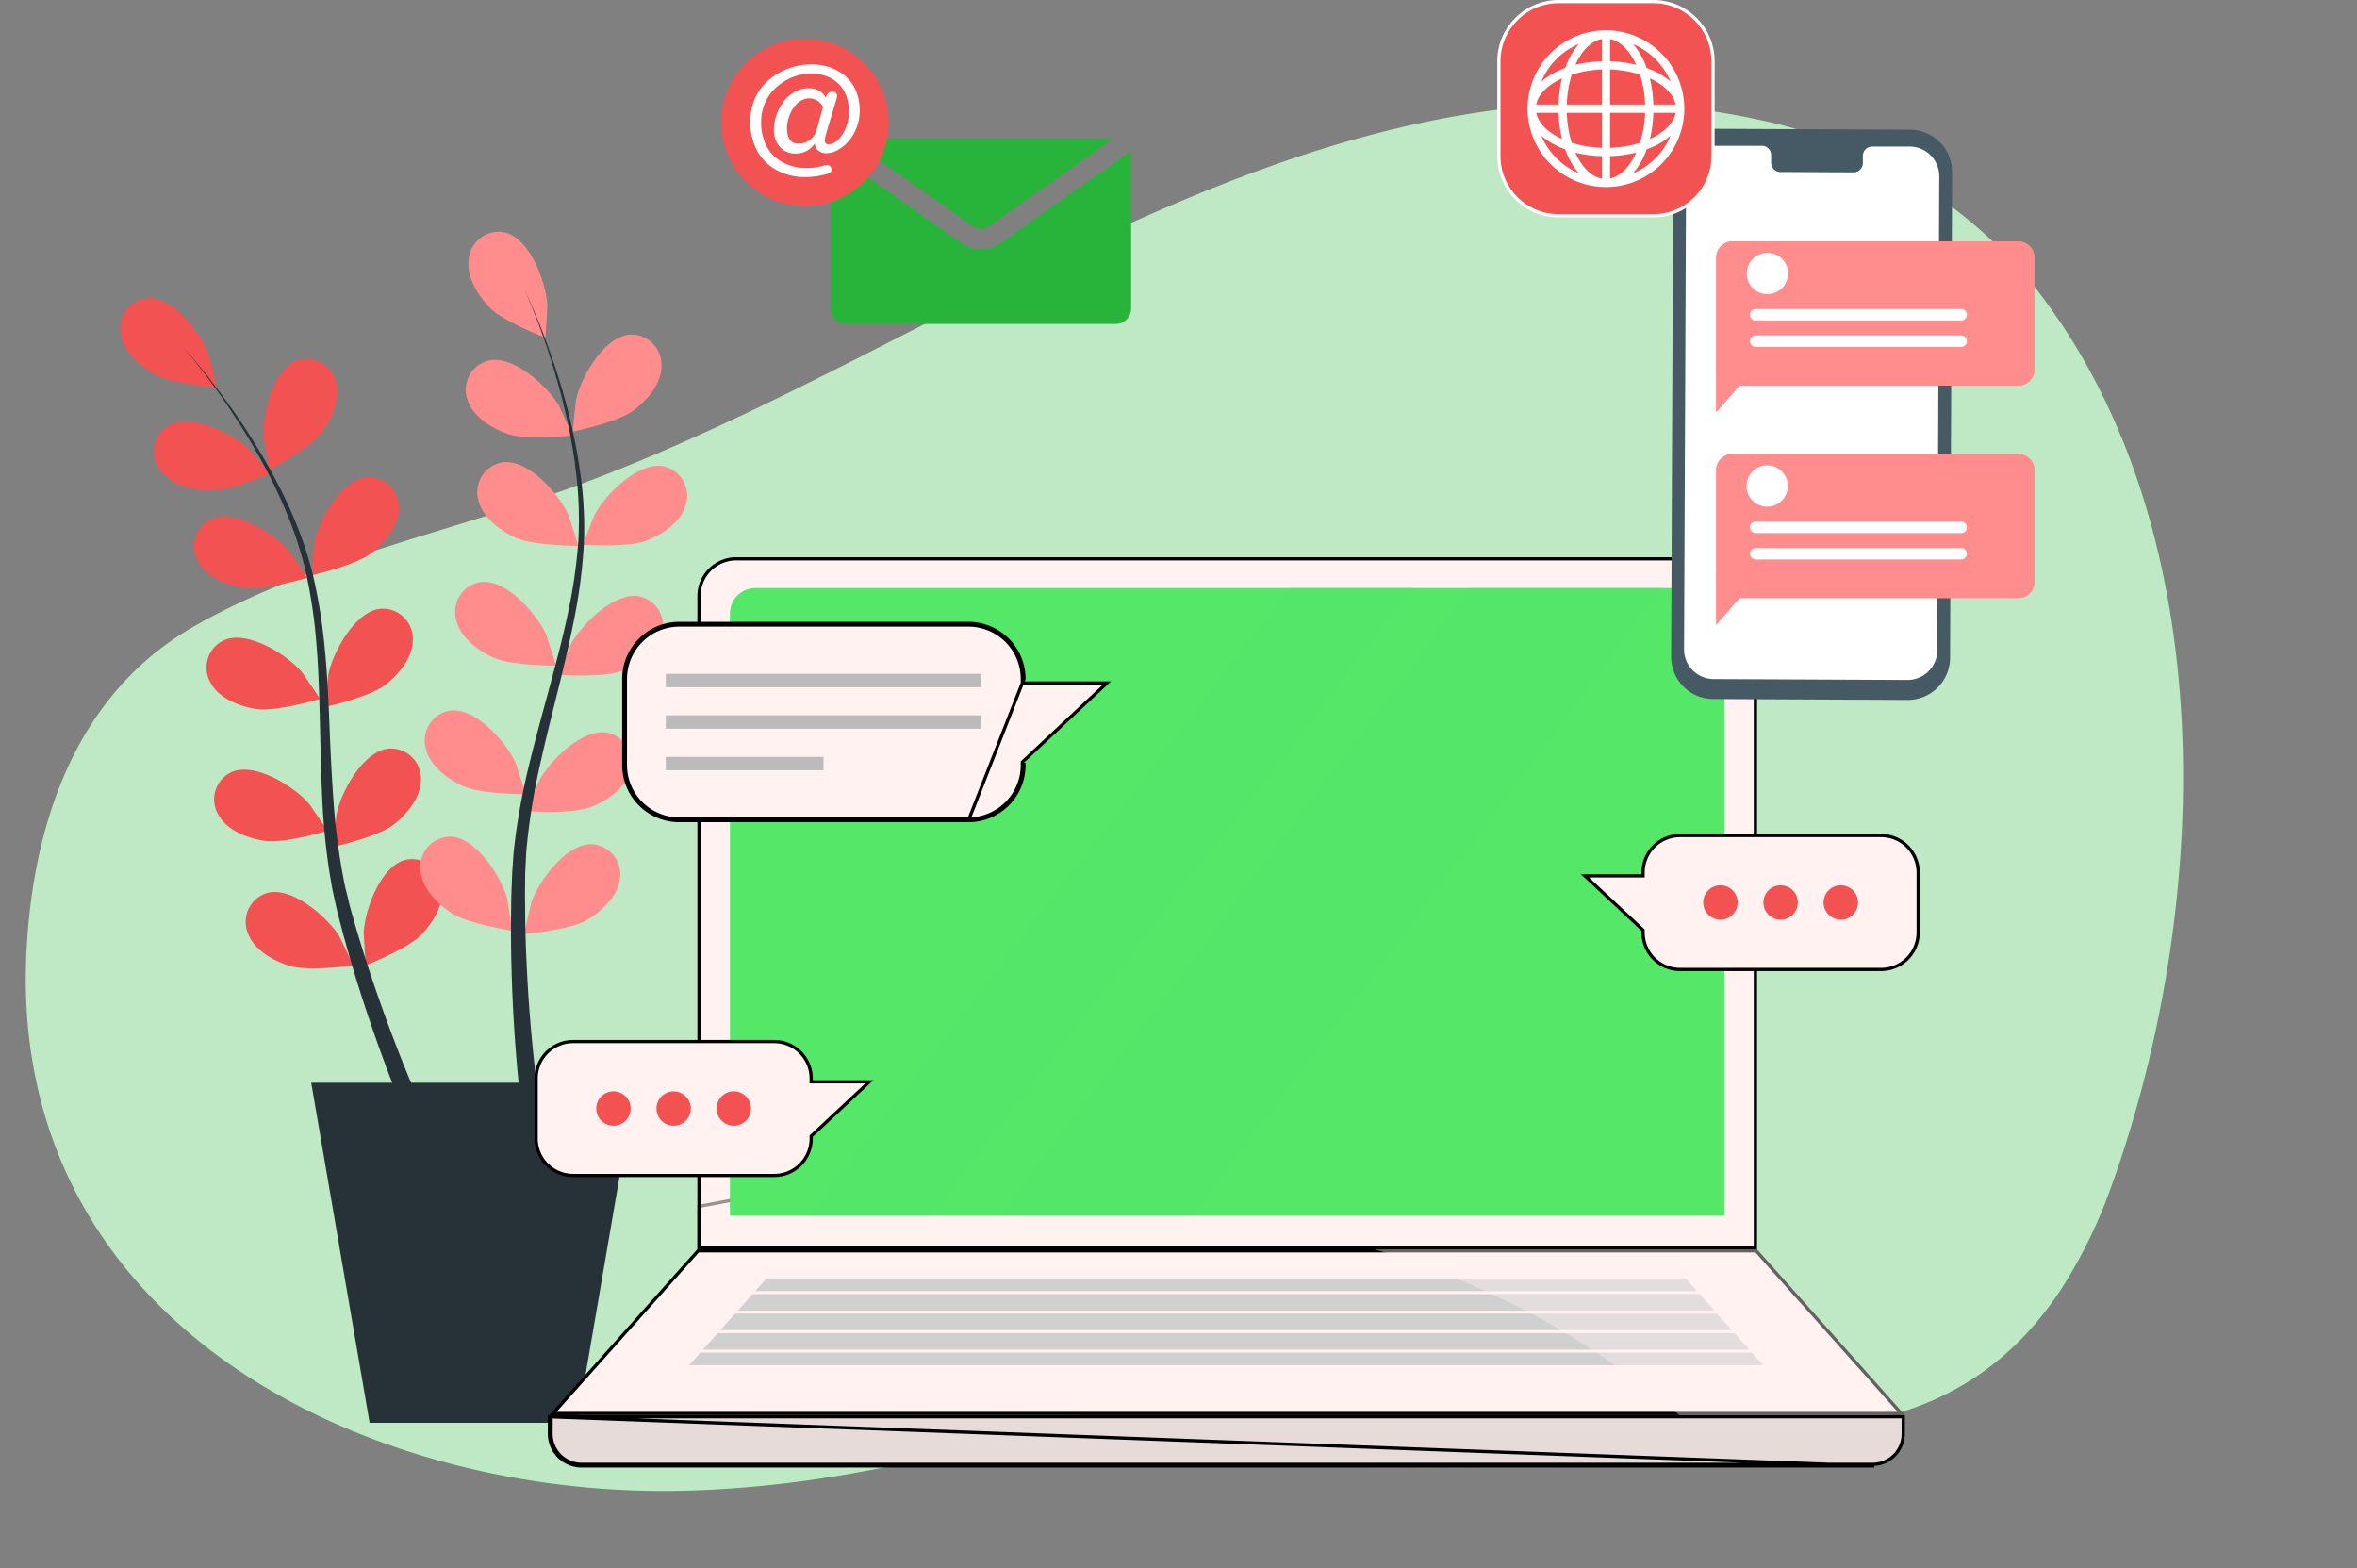 <svg width="732" height="487" fill="none" xmlns="http://www.w3.org/2000/svg"><rect width="100%" height="100%" fill="#808080" stroke="none"/><path d="M247.947 120.465C342.316 73.816 439.366 12.833 549.021 37.79c33.989 7.775 64.92 27.085 85.83 55.21 55.907 75.212 51.367 190.406 20.988 275.034a154.194 154.194 0 01-15.286 31.634c-30.833 47.767-82.781 50.021-132.898 36.211-42.402-11.662-79.974-23.713-123.779-11.827-24.26 6.579-47.775 15.627-71.948 22.518-32.915 9.368-66.846 15.734-101.116 16.385-90.681 1.701-194.266-44.705-202.33-146.39a163.085 163.085 0 01-.32-19.816c1.82-40.584 15.18-81.227 52.21-102.297 37.232-21.186 81.406-29.554 121.232-44.579 22.605-8.503 44.619-18.669 66.343-29.408z" fill="#28B43B"/><path opacity=".7" d="M247.947 120.465C342.316 73.816 439.366 12.833 549.021 37.79c33.989 7.775 64.92 27.085 85.83 55.21 55.907 75.212 51.367 190.406 20.988 275.034a154.194 154.194 0 01-15.286 31.634c-30.833 47.767-82.781 50.021-132.898 36.211-42.402-11.662-79.974-23.713-123.779-11.827-24.26 6.579-47.775 15.627-71.948 22.518-32.915 9.368-66.846 15.734-101.116 16.385-90.681 1.701-194.266-44.705-202.33-146.39a163.085 163.085 0 01-.32-19.816c1.82-40.584 15.18-81.227 52.21-102.297 37.232-21.186 81.406-29.554 121.232-44.579 22.605-8.503 44.619-18.669 66.343-29.408z" fill="#fff"/><path d="M113.676 299.728c-.137 0-.746-9.549-.716-10.158.35-7.052 5.193-20.484 12.854-22.525a9.358 9.358 0 017.499 1.408 9.346 9.346 0 013.954 6.527c.883 5.513-2.711 11.391-6.351 15.229-4.295 4.447-17.24 9.519-17.24 9.519zm-9.991-36.795c-.137 0 .701-9.534.822-10.143 1.432-6.915 8.255-19.464 16.114-20.317a9.375 9.375 0 017.201 2.531 9.37 9.37 0 012.926 7.049c0 5.589-4.401 10.859-8.574 14.072-4.919 3.777-18.489 6.808-18.489 6.808zm-2.53-43.421c-.137 0 .716-9.534.838-10.143 1.417-6.914 8.239-19.464 16.113-20.317a9.363 9.363 0 017.196 2.531 9.346 9.346 0 012.917 7.049c0 5.589-4.386 10.844-8.574 14.072-4.92 3.777-18.474 6.808-18.49 6.808zm-4.369-40.861c-.137 0 .716-9.549.838-10.143 1.416-6.929 8.239-19.463 16.113-20.331a9.352 9.352 0 017.197 2.541 9.374 9.374 0 012.916 7.053c0 5.574-4.386 10.844-8.575 14.057-4.919 3.777-18.473 6.823-18.489 6.823zm-13.036-32.79c-.123 0-1.828-9.396-1.874-10.006-.457-7.051 2.817-20.956 10.173-23.85a9.354 9.354 0 0112.291 6.565c1.523 5.376-1.371 11.62-4.57 15.823-3.715 4.95-16.02 11.468-16.02 11.468zm25.89 153.974c.153 0-4.005-8.696-4.34-9.214-3.762-5.97-14.56-15.321-22.22-13.357a9.36 9.36 0 00-5.84 4.9 9.35 9.35 0 00-.252 7.619c1.919 5.255 7.92 8.62 12.975 10.159 5.97 1.812 19.677-.107 19.677-.107zm-7.996-41.821c.152 0-5.285-7.981-5.68-8.438-4.57-5.345-16.754-12.945-23.988-9.853a9.34 9.34 0 00-5.048 5.729 9.349 9.349 0 00.906 7.582c2.68 4.888 9.138 7.31 14.361 8.071 6.123.884 19.449-3.091 19.449-3.091zm-2.298-40.968c.136 0-5.285-7.981-5.681-8.438-4.57-5.345-16.753-12.945-24.003-9.838a9.364 9.364 0 00-4.188 13.387c2.696 4.889 9.138 7.31 14.377 8.057 6.168.822 19.495-3.153 19.495-3.168zM95.4 179.459c.152 0-5.285-7.981-5.681-8.438-4.569-5.345-16.753-12.945-23.987-9.853a9.35 9.35 0 00-4.142 13.31c2.68 4.904 9.137 7.311 14.361 8.072 6.123.884 19.449-3.091 19.449-3.091zm-11.56-32.364c.136 0-6.093-7.341-6.58-7.767-5.178-4.798-18.032-11.027-24.931-7.143a9.357 9.357 0 00-4.32 10.17 9.348 9.348 0 001.67 3.537c3.213 4.569 9.884 6.275 15.23 6.442 6.122.183 18.93-5.224 18.93-5.239zm-16.614-26.744c.137 0-2.056-9.351-2.254-9.93-2.391-6.655-10.92-18.093-18.84-17.834a9.367 9.367 0 00-8.665 10.92c.761 5.543 5.894 10.112 10.493 12.701 5.407 3.046 19.25 4.143 19.266 4.143z" fill="#F35252"/><path d="M126.988 349.073s-1.63-3.731-4.189-10.265a512.686 512.686 0 01-9.838-27.414 444.53 444.53 0 01-5.635-18.626c-.944-3.35-1.797-6.716-2.726-10.326-.396-1.766-.777-3.548-1.173-5.345-.396-1.797-.67-3.701-1.005-5.574a211.716 211.716 0 01-2.33-23.196c-.381-7.904-.533-15.899-.731-23.895-.198-7.996-.396-15.961-1.036-23.759a163.338 163.338 0 00-3.274-22.707 120.295 120.295 0 00-6.732-20.347 165.261 165.261 0 00-8.635-17.241c-2.94-5.223-5.955-9.808-8.65-13.859-2.696-4.051-5.225-7.462-7.342-10.249-4.233-5.575-6.883-8.56-6.883-8.56s2.71 2.94 7.082 8.407c2.162 2.757 4.751 6.092 7.614 10.113 2.864 4.021 5.91 8.529 8.97 13.707a167.492 167.492 0 019.139 17.164 123.351 123.351 0 017.325 20.438 165.109 165.109 0 013.823 22.845c.807 7.874 1.218 15.885 1.523 23.88.304 7.996.685 15.961 1.233 23.774a211.858 211.858 0 002.772 22.723c.381 1.812.61 3.579 1.082 5.376.472 1.797.868 3.564 1.294 5.315.944 3.336 1.904 6.808 2.909 10.052a406.61 406.61 0 005.97 18.276 469.544 469.544 0 0010.311 26.926c2.695 6.427 4.355 9.991 4.355 9.991a2.783 2.783 0 01-1.428 3.52 2.787 2.787 0 01-3.613-1.175l-.182.031z" fill="#263238"/><path d="M162.852 290.043c-.137 0 2.01-9.367 2.208-9.946 2.346-6.655 10.813-18.153 18.718-17.94a9.358 9.358 0 018.544 6.963 9.345 9.345 0 01.182 3.896c-.715 5.543-5.817 10.158-10.402 12.777-5.452 3.077-19.159 4.25-19.25 4.25zm.886-38.106c-.137 0 3.397-8.955 3.686-9.488 3.335-6.245 13.433-16.327 21.215-14.911a9.366 9.366 0 016.991 12.062c-1.523 5.377-7.296 9.138-12.184 11.042-5.833 2.224-19.693 1.295-19.708 1.295zm9.868-42.354c-.152 0 3.381-8.955 3.671-9.488 3.335-6.229 13.448-16.311 21.23-14.91a9.361 9.361 0 016.975 12.077c-1.523 5.361-7.295 9.138-12.183 11.042-5.757 2.223-19.693 1.279-19.693 1.279zm7.479-40.405c-.152 0 3.381-8.94 3.67-9.488 3.336-6.229 13.448-16.311 21.231-14.895a9.344 9.344 0 016.183 4.473 9.342 9.342 0 01.792 7.589c-1.523 5.376-7.295 9.138-12.184 11.042-5.848 2.224-19.692 1.279-19.692 1.279zm-3.156-35.166c-.152 0 .899-9.518 1.036-10.112 1.523-6.9 8.65-19.297 16.539-19.982a9.375 9.375 0 017.141 2.686 9.375 9.375 0 012.774 7.107c0 5.589-4.569 10.752-8.864 13.874-4.995 3.671-18.626 6.427-18.626 6.427zm-18.913 154.994c.137 0-1.386-9.473-1.523-10.051-1.904-6.808-9.595-18.84-17.5-19.144a9.36 9.36 0 00-8.99 6.4 9.384 9.384 0 00-.437 3.88c.351 5.574 5.148 10.508 9.549 13.417 5.148 3.427 18.885 5.498 18.901 5.498zm4.172-42.369c.152 0-2.802-9.138-3.046-9.717-2.924-6.442-12.352-17.164-20.21-16.265a9.358 9.358 0 00-6.462 4.065 9.363 9.363 0 00-1.29 7.525c1.188 5.452 6.686 9.61 11.468 11.818 5.589 2.604 19.525 2.574 19.54 2.574zm9.442-39.932c.137 0-2.802-9.138-3.046-9.717-2.908-6.427-12.336-17.149-20.194-16.25a9.354 9.354 0 00-7.934 7.708 9.37 9.37 0 00.166 3.912c1.204 5.468 6.686 9.61 11.484 11.818 5.62 2.559 19.509 2.529 19.524 2.529zm6.902-37.192c.152 0-2.803-9.138-3.046-9.716-2.925-6.427-12.337-17.164-20.21-16.251a9.354 9.354 0 00-7.752 11.575c1.188 5.468 6.686 9.61 11.483 11.818 5.62 2.574 19.525 2.574 19.525 2.574zm-1.889-34.282c.152 0-3.777-8.788-4.097-9.321-3.609-6.092-14.148-15.702-21.87-13.935a9.344 9.344 0 00-5.978 4.746 9.353 9.353 0 00-.449 7.62c1.782 5.285 7.691 8.803 12.702 10.478 5.879 1.965 19.692.412 19.692.412zm-8.317-30.369c.122 0 .686-9.549.64-10.158-.396-7.066-5.315-20.469-12.976-22.464a9.366 9.366 0 00-11.407 8.011c-.853 5.528 2.772 11.377 6.442 15.23 4.31 4.386 17.286 9.366 17.301 9.381z" fill="#FF8D8D"/><path d="M161.605 341.138s-.517-4.036-1.111-11.042a500.115 500.115 0 01-1.63-29.073 431.35 431.35 0 01-.107-19.464c0-3.472.183-6.945.32-10.661.122-1.797.259-3.625.381-5.452.122-1.828.426-3.747.624-5.635a215.393 215.393 0 014.371-22.845c1.874-7.691 4.006-15.413 6.092-23.119 2.087-7.706 4.143-15.412 5.757-23.088a162.467 162.467 0 003.305-22.693c.392-7.15.147-14.321-.731-21.428a163.414 163.414 0 00-3.381-18.992c-1.34-5.848-2.909-11.102-4.34-15.747-1.432-4.645-2.909-8.651-4.128-11.91-2.482-6.549-4.173-10.174-4.173-10.174s1.767 3.595 4.386 10.083a238.99 238.99 0 014.402 11.833c1.584 4.615 3.229 9.869 4.691 15.702a166.239 166.239 0 013.822 19.037 122.45 122.45 0 011.219 21.688 165.254 165.254 0 01-2.848 23.058c-1.523 7.767-3.351 15.565-5.285 23.332-1.934 7.767-3.884 15.504-5.574 23.149a209.9 209.9 0 00-3.808 22.571c-.152 1.843-.426 3.594-.487 5.452s-.183 3.67-.274 5.468c0 3.472-.107 7.066 0 10.462 0 6.839.228 13.296.533 19.251.563 11.925 1.523 21.839 2.239 28.739.716 6.899 1.325 10.828 1.325 10.828a2.784 2.784 0 01-1.324 2.789 2.79 2.79 0 01-2.104.309 2.775 2.775 0 01-2.07-2.291v-.076l-.092-.061z" fill="#263238"/><path d="M179.272 441.838h-64.483L96.65 336.234h100.761l-18.139 105.604z" fill="#263238"/><path d="M581.57 454.734h0-400.94a9.49 9.49 0 01-6.713-2.781 9.49 9.49 0 01-2.781-6.713v-5.287h419.94v5.25a9.48 9.48 0 01-2.772 6.742 9.491 9.491 0 01-6.734 2.789zm0 .5H180.63a9.994 9.994 0 01-9.994-9.994v-5.287l410.934 15.281z" fill="#E6DBD8" stroke="#000"/><path d="M171.739 438.94l45.065-50.508h328.591l45.065 50.508H171.739zm373.394-51.496H217.08V185.11a11.57 11.57 0 0111.571-11.571h304.911a11.57 11.57 0 0111.571 11.571v202.334z" fill="#FFF2F0" stroke="#000"/><path d="M533.254 407.921l4.598 5.147H223.705l4.598-5.147h304.951zm-314.957 11.208l4.598-5.147h315.767l4.599 5.147H218.297zm16.236-18.197l3.501-3.932H523.52l3.501 3.932H234.533zm293.313.928l4.599 5.147H229.127l4.585-5.147h294.134zm16.238 18.197l3.475 3.906H214l3.488-3.906h326.596z" fill="#D0D0D0"/><path d="M509.37 429.734a248.65 248.65 0 00-36.317-23.122 279.943 279.943 0 00-46.231-18.68h118.877l45.943 51.508h-70.15c-3.971-3.435-8.073-6.649-12.122-9.706z" fill="#FFF2F0" opacity=".4"/><g style="mix-blend-mode:multiply" opacity=".4"><path d="M532.242 173.5h.003a12.85 12.85 0 019.162 3.746 12.858 12.858 0 013.79 9.143v201.042H217.066v-12.81c5.613-1 11.147-2.085 16.519-3.195l-.102-.49.102.49c65.208-13.481 129.231-40.052 183.752-78.461 27.274-19.19 50.76-41.422 74.355-64.743l-.351-.356.351.356c7.503-7.418 15.837-15.77 22.727-24.971 6.801-9.082 12.22-19.023 14.041-29.751h3.782z" fill="#FFF2F0"/><path d="M532.242 173.5h.003a12.85 12.85 0 019.162 3.746 12.858 12.858 0 013.79 9.143v201.042H217.066v-12.81c5.613-1 11.147-2.085 16.519-3.195l-.102-.49.102.49c65.208-13.481 129.231-40.052 183.752-78.461 27.274-19.19 50.76-41.422 74.355-64.743l-.351-.356.351.356c7.503-7.418 15.837-15.77 22.727-24.971 6.801-9.082 12.22-19.023 14.041-29.751h3.782z" stroke="#000"/></g><path d="M535.508 377.52H226.69V190.544a7.932 7.932 0 017.93-7.929h292.958a7.93 7.93 0 017.93 7.929V377.52z" fill="#54E768"/><path d="M456.503 182.615h59.791c-48.622 64.977-97.248 129.945-145.878 194.905h-59.791a637253.77 637253.77 0 00145.878-194.905zm-63.645 9.98c2.561-3.318 5.113-6.645 7.656-9.98h38.066L306.758 354.541l-17.609 22.979h-38.067l141.776-184.925z" fill="#54E768" opacity=".5"/><path d="M251.927 335.443v.5h18.057l-17.898 16.718-.159.148v.727a11.495 11.495 0 01-11.505 11.492h0-62.43a11.492 11.492 0 01-11.492-11.492v-18.59a11.485 11.485 0 013.362-8.134 11.49 11.49 0 018.13-3.371h62.43a11.498 11.498 0 0110.633 7.1 11.5 11.5 0 01.872 4.405v.497z" fill="#FFF2F0" stroke="#000"/><path d="M195.862 344.235a5.34 5.34 0 00-3.302-4.938 5.343 5.343 0 10-2.028 10.28 5.319 5.319 0 003.773-1.565 5.342 5.342 0 001.557-3.777zm18.68 0a5.327 5.327 0 00-9.103-3.751 5.332 5.332 0 00.814 8.196 5.33 5.33 0 008.289-4.445zm18.695 0a5.346 5.346 0 00-6.386-5.241 5.343 5.343 0 00-1.926 9.683 5.345 5.345 0 008.312-4.442z" fill="#F35252"/><path d="M300.747 254.829h-89.759a17.24 17.24 0 01-6.604-1.309 17.248 17.248 0 01-10.665-15.935v-26.714a17.27 17.27 0 0117.269-17.27h89.759a17.261 17.261 0 0115.947 10.662 17.26 17.26 0 011.309 6.608l-17.256 43.958zm0 0a17.24 17.24 0 006.603-1.309m-6.603 1.309l6.603-1.309m0 0a17.25 17.25 0 005.598-3.737m-5.598 3.737l5.598-3.737m0 0a17.245 17.245 0 003.742-5.596m-3.742 5.596l3.742-5.596m0 0a17.25 17.25 0 001.313-6.602m-1.313 6.602l1.313-6.602m0 0v-.718.718zm-.5-25.996v.5h26.287l-26.128 24.413-.159.148v.935a16.749 16.749 0 01-4.908 11.844 16.749 16.749 0 01-11.848 4.9h0-89.759 0c-2.2.002-4.38-.43-6.413-1.271a16.748 16.748 0 01-10.356-15.473v-26.714a16.772 16.772 0 0116.769-16.77h89.759a16.756 16.756 0 0116.756 16.769v.719z" fill="#FFF2F0" stroke="#000"/><path d="M304.745 209.251H206.77v4.168h97.975v-4.168zm0 12.894H206.77v4.167h97.975v-4.167zm-48.988 12.893H206.77v4.167h48.987v-4.167z" fill="#BBB"/><path d="M509.775 271.971h.5v-.997a11.493 11.493 0 0111.505-11.504h62.43a11.505 11.505 0 0111.506 11.505v18.589a11.506 11.506 0 01-11.506 11.492h-62.43a11.485 11.485 0 01-8.134-3.361 11.505 11.505 0 01-3.371-8.131v-.727l-.158-.148-17.898-16.718h17.556z" fill="#FFF2F0" stroke="#000"/><path d="M566.338 280.263a5.345 5.345 0 016.385-5.24 5.34 5.34 0 013.894 7.285 5.34 5.34 0 01-4.936 3.298 5.343 5.343 0 01-5.343-5.343zm-18.68 0a5.34 5.34 0 013.301-4.937 5.347 5.347 0 015.825 1.164 5.349 5.349 0 011.15 5.827 5.347 5.347 0 01-9.874-.01 5.346 5.346 0 01-.402-2.044zm-18.693 0a5.345 5.345 0 016.385-5.24 5.34 5.34 0 013.894 7.285 5.34 5.34 0 01-4.936 3.298 5.343 5.343 0 01-5.343-5.343z" fill="#F35252"/><path d="M306.789 70.505L345.787 43h-82.291l38.999 27.519a4.24 4.24 0 004.294-.014z" fill="#28B43B"/><path d="M310.197 75.856a10.572 10.572 0 01-11.111 0l-.158-.106-40.849-28.786a5.75 5.75 0 00-.079.819v48.061a4.756 4.756 0 004.756 4.756h83.784a4.753 4.753 0 003.354-1.398 4.753 4.753 0 001.389-3.358V47.743c0-.275-.027-.55-.079-.82l-41.007 28.933z" fill="#28B43B"/><path d="M250 64c14.359 0 26-11.64 26-26s-11.641-26-26-26-26 11.64-26 26 11.641 26 26 26z" fill="#F35252"/><path d="M243.31 53.797a16.126 16.126 0 01-5.424-3.367 14.982 14.982 0 01-3.59-5.468 19.636 19.636 0 01-1.294-7.27 17.37 17.37 0 011.095-6.212 15.525 15.525 0 012.957-4.947 19.689 19.689 0 019.458-5.804 21.021 21.021 0 015.473-.729 18.643 18.643 0 014.551.547c1.439.359 2.817.934 4.086 1.705a13.596 13.596 0 013.329 2.846 12.408 12.408 0 012.234 4.085c.558 1.699.833 3.479.814 5.268a14.695 14.695 0 01-3.453 9.389 12.739 12.739 0 01-3.358 2.742 7.347 7.347 0 01-3.582 1.005 3.949 3.949 0 01-2.405-.782 2.813 2.813 0 01-1.139-2.254c-1.474 2.093-3.468 3.14-5.982 3.14-2.047 0-3.683-.706-4.907-2.117-1.224-1.411-1.834-3.147-1.828-5.207a13.88 13.88 0 01.8-4.599 15.62 15.62 0 012.18-4.166 10.812 10.812 0 013.464-3.038 8.928 8.928 0 014.437-1.172 6.414 6.414 0 013.099.763 5.11 5.11 0 012.157 2.218l.201-.661a1.86 1.86 0 011.192-1.183 1.829 1.829 0 011.649.274 1.242 1.242 0 01.45 1.024c0 .186-.03.37-.091.546l-3.205 10.74c-.361 1.23-.542 2.072-.542 2.529 0 .774.392 1.16 1.175 1.159 1.023 0 2.027-.474 3.014-1.422a10.48 10.48 0 002.405-3.778c.613-1.553.927-3.21.924-4.882a14.247 14.247 0 00-.632-4.346 10.56 10.56 0 00-1.697-3.356 10.236 10.236 0 00-2.583-2.322 11.273 11.273 0 00-3.185-1.388 13.867 13.867 0 00-3.533-.456 16.203 16.203 0 00-4.481.638 16.014 16.014 0 00-4.233 1.924 16.584 16.584 0 00-3.557 3.05 13.454 13.454 0 00-2.459 4.22 14.98 14.98 0 00-.914 5.27c-.034 2.13.35 4.245 1.129 6.225a11.766 11.766 0 003.081 4.484 13.803 13.803 0 004.468 2.627c1.729.617 3.551.925 5.385.911a19.05 19.05 0 005.781-.887c.188-.065.387-.096.586-.092a1.301 1.301 0 011.015.422c.248.26.386.606.385.966a1.21 1.21 0 01-.227.813 1.19 1.19 0 01-.7.463A25.104 25.104 0 01250.082 55a18.87 18.87 0 01-6.772-1.203zm8.161-10.332a5.675 5.675 0 002.066-2.864l2.067-7.327-.137-.297a3.592 3.592 0 00-.473-.672 7.296 7.296 0 00-.803-.796c-.37-.3-.79-.531-1.24-.683a4.87 4.87 0 00-3.59.125 5.906 5.906 0 00-1.681 1.104 9.234 9.234 0 00-1.367 1.617 10.868 10.868 0 00-1.033 1.945 12.06 12.06 0 00-.643 2.104 10.227 10.227 0 00-.147 3.426c.048.395.134.784.258 1.162.11.342.265.667.463.966a2.827 2.827 0 001.614 1.172c.397.11.807.164 1.219.158a5.545 5.545 0 003.427-1.14z" fill="#fff"/><path d="M592.41 217.36l-60.33-.28a13.115 13.115 0 01-12.111-8.162 13.12 13.12 0 01-.969-5.038l.64-150.83a13.11 13.11 0 018.171-12.081A13.12 13.12 0 01532.84 40l60.33.27a13.14 13.14 0 0113.09 13.16l-.64 150.84a13.126 13.126 0 01-13.21 13.09z" fill="#455A64"/><path d="M593.09 45.52h-11.7a2.894 2.894 0 00-2.036.879 2.889 2.889 0 00-.814 2.061v2.12a2.922 2.922 0 01-2.85 2.95l-22.81-.11a2.887 2.887 0 01-2.639-1.876 2.89 2.89 0 01-.181-1.124v-2.14a2.902 2.902 0 00-2.82-3h-14.36a9.192 9.192 0 00-9.24 9.14l-.63 147.23a9.199 9.199 0 009.17 9.22l60.21.28a9.207 9.207 0 009.25-9.14l.62-147.23a9.184 9.184 0 00-2.66-6.536 9.19 9.19 0 00-6.51-2.724z" fill="#fff"/><path d="M626.82 75h-88.799a5.005 5.005 0 00-5.005 5.005v34.711a5.005 5.005 0 005.005 5.005h88.799a5.005 5.005 0 005.005-5.005v-34.71A5.005 5.005 0 00626.82 75z" fill="#FF8D8D"/><path d="M533.016 111.858V128l9.004-10.366" fill="#FF8D8D"/><path d="M626.827 75h-88.829a5.002 5.002 0 00-4.62 3.09 5.01 5.01 0 00-.378 1.915V128l7.198-8.279h86.629a4.995 4.995 0 004.998-5.005v-34.71a5.01 5.01 0 00-1.461-3.54A5.006 5.006 0 00626.827 75z" fill="#FF8D8D"/><path opacity=".1" d="M626.827 75h-88.829a5.002 5.002 0 00-4.62 3.09 5.01 5.01 0 00-.378 1.915V128l7.198-8.279h86.629a4.995 4.995 0 004.998-5.005v-34.71a5.01 5.01 0 00-1.461-3.54A5.006 5.006 0 00626.827 75z" fill="#FF8D8D"/><path d="M609.067 99.534h-63.804a1.786 1.786 0 01-1.784-1.784 1.782 1.782 0 011.784-1.777h63.804a1.783 1.783 0 011.648 2.46 1.782 1.782 0 01-1.648 1.101zm0 8.196h-63.804a1.779 1.779 0 01-1.262-.523 1.78 1.78 0 01-.522-1.261 1.782 1.782 0 011.784-1.777h63.804a1.783 1.783 0 011.648 2.46 1.777 1.777 0 01-.965.965c-.217.09-.449.136-.683.136zm-60.243-16.392a6.412 6.412 0 10-.001-12.823 6.412 6.412 0 00.001 12.823z" fill="#fff"/><path d="M626.82 141h-88.799a5.005 5.005 0 00-5.005 5.005v34.711a5.005 5.005 0 005.005 5.005h88.799a5.005 5.005 0 005.005-5.005v-34.711A5.005 5.005 0 00626.82 141z" fill="#FF8D8D"/><path d="M533.016 177.858V194l9.004-10.366" fill="#FF8D8D"/><path d="M626.827 141h-88.829c-.657 0-1.308.13-1.915.381a5.01 5.01 0 00-3.083 4.624V194l7.198-8.279h86.629a4.995 4.995 0 004.998-5.005v-34.711a5.01 5.01 0 00-3.083-4.624 5.013 5.013 0 00-1.915-.381z" fill="#FF8D8D"/><path opacity=".1" d="M626.827 141h-88.829c-.657 0-1.308.13-1.915.381a5.01 5.01 0 00-3.083 4.624V194l7.198-8.279h86.629a4.995 4.995 0 004.998-5.005v-34.711a5.01 5.01 0 00-3.083-4.624 5.013 5.013 0 00-1.915-.381z" fill="#FF8D8D"/><path d="M609.067 165.534h-63.804c-.473 0-.927-.188-1.262-.522a1.788 1.788 0 01-.522-1.262 1.782 1.782 0 011.784-1.777h63.804a1.783 1.783 0 011.648 2.46 1.791 1.791 0 01-.386.579 1.791 1.791 0 01-1.262.522zm0 8.196h-63.804a1.779 1.779 0 01-1.262-.523 1.78 1.78 0 01-.522-1.261 1.782 1.782 0 011.784-1.777h63.804a1.783 1.783 0 011.648 2.46 1.777 1.777 0 01-.965.965c-.217.09-.449.136-.683.136zm-60.243-16.392a6.411 6.411 0 100-12.823 6.411 6.411 0 000 12.823z" fill="#fff"/><path d="M484.02.5h29.46C523.708.5 532 8.792 532 19.02v29.46C532 58.708 523.708 67 513.48 67h-29.46c-10.228 0-18.52-8.292-18.52-18.52V19.02C465.5 8.792 473.792.5 484.02.5z" fill="#F35252" stroke="#fff"/><path d="M498.75 9.41a24.337 24.337 0 00-22.487 15.026 24.344 24.344 0 005.276 26.525 24.34 24.34 0 0041.551-17.21 24.37 24.37 0 00-24.34-24.34zm14.72 23.06a39.27 39.27 0 00-1.09-8.14c4.37 2 7.39 4.9 8 8.14h-6.91zm-2.56 0h-10.88V21.59c3.159.092 6.29.61 9.31 1.54a35.18 35.18 0 011.57 9.34zm-10.88-13.44v-6.9c3.24.64 6.14 3.66 8.14 8a39.206 39.206 0 00-8.14-1.1zm-2.56-6.9v6.9a39.221 39.221 0 00-8.22 1.1c1.98-4.41 4.91-7.42 8.22-8zm0 9.5v10.84h-10.88c.091-3.15.599-6.273 1.51-9.29a35.153 35.153 0 019.37-1.59v.04zm-13.44 10.84h-6.94c.64-3.24 3.66-6.14 8-8.14a39.32 39.32 0 00-1.06 8.14zm0 2.56a39.134 39.134 0 001.09 8.14c-4.37-2-7.39-4.9-8-8.14h6.91zm2.56 0h10.88v10.88a34.78 34.78 0 01-9.37-1.59 35.528 35.528 0 01-1.51-9.29zm10.88 13.44v7c-3.31-.62-6.24-3.64-8.22-8.06a38.577 38.577 0 008.22 1.06zm2.56 6.94v-6.94a39.225 39.225 0 008.14-1.09c-2 4.37-4.9 7.39-8.14 8.03zm0-9.5V35.03h10.88a35.124 35.124 0 01-1.57 9.31 34.714 34.714 0 01-9.31 1.57zm13.44-10.88h6.94c-.64 3.24-3.66 6.15-8 8.14a39.115 39.115 0 001.06-8.14zm5.37-9.7a23.061 23.061 0 00-7.44-4.2 22.999 22.999 0 00-4.23-7.44 21.919 21.919 0 0111.67 11.64zm-28.51-11.67a23.16 23.16 0 00-4.23 7.47 23.164 23.164 0 00-7.44 4.23 21.922 21.922 0 0111.67-11.7zm-11.67 28.47a23.004 23.004 0 007.44 4.23 22.898 22.898 0 004.23 7.44 21.92 21.92 0 01-11.67-11.67zm28.51 11.67a22.862 22.862 0 004.23-7.44 22.882 22.882 0 007.44-4.23 21.92 21.92 0 01-11.67 11.71v-.04z" fill="#fff"/></svg>